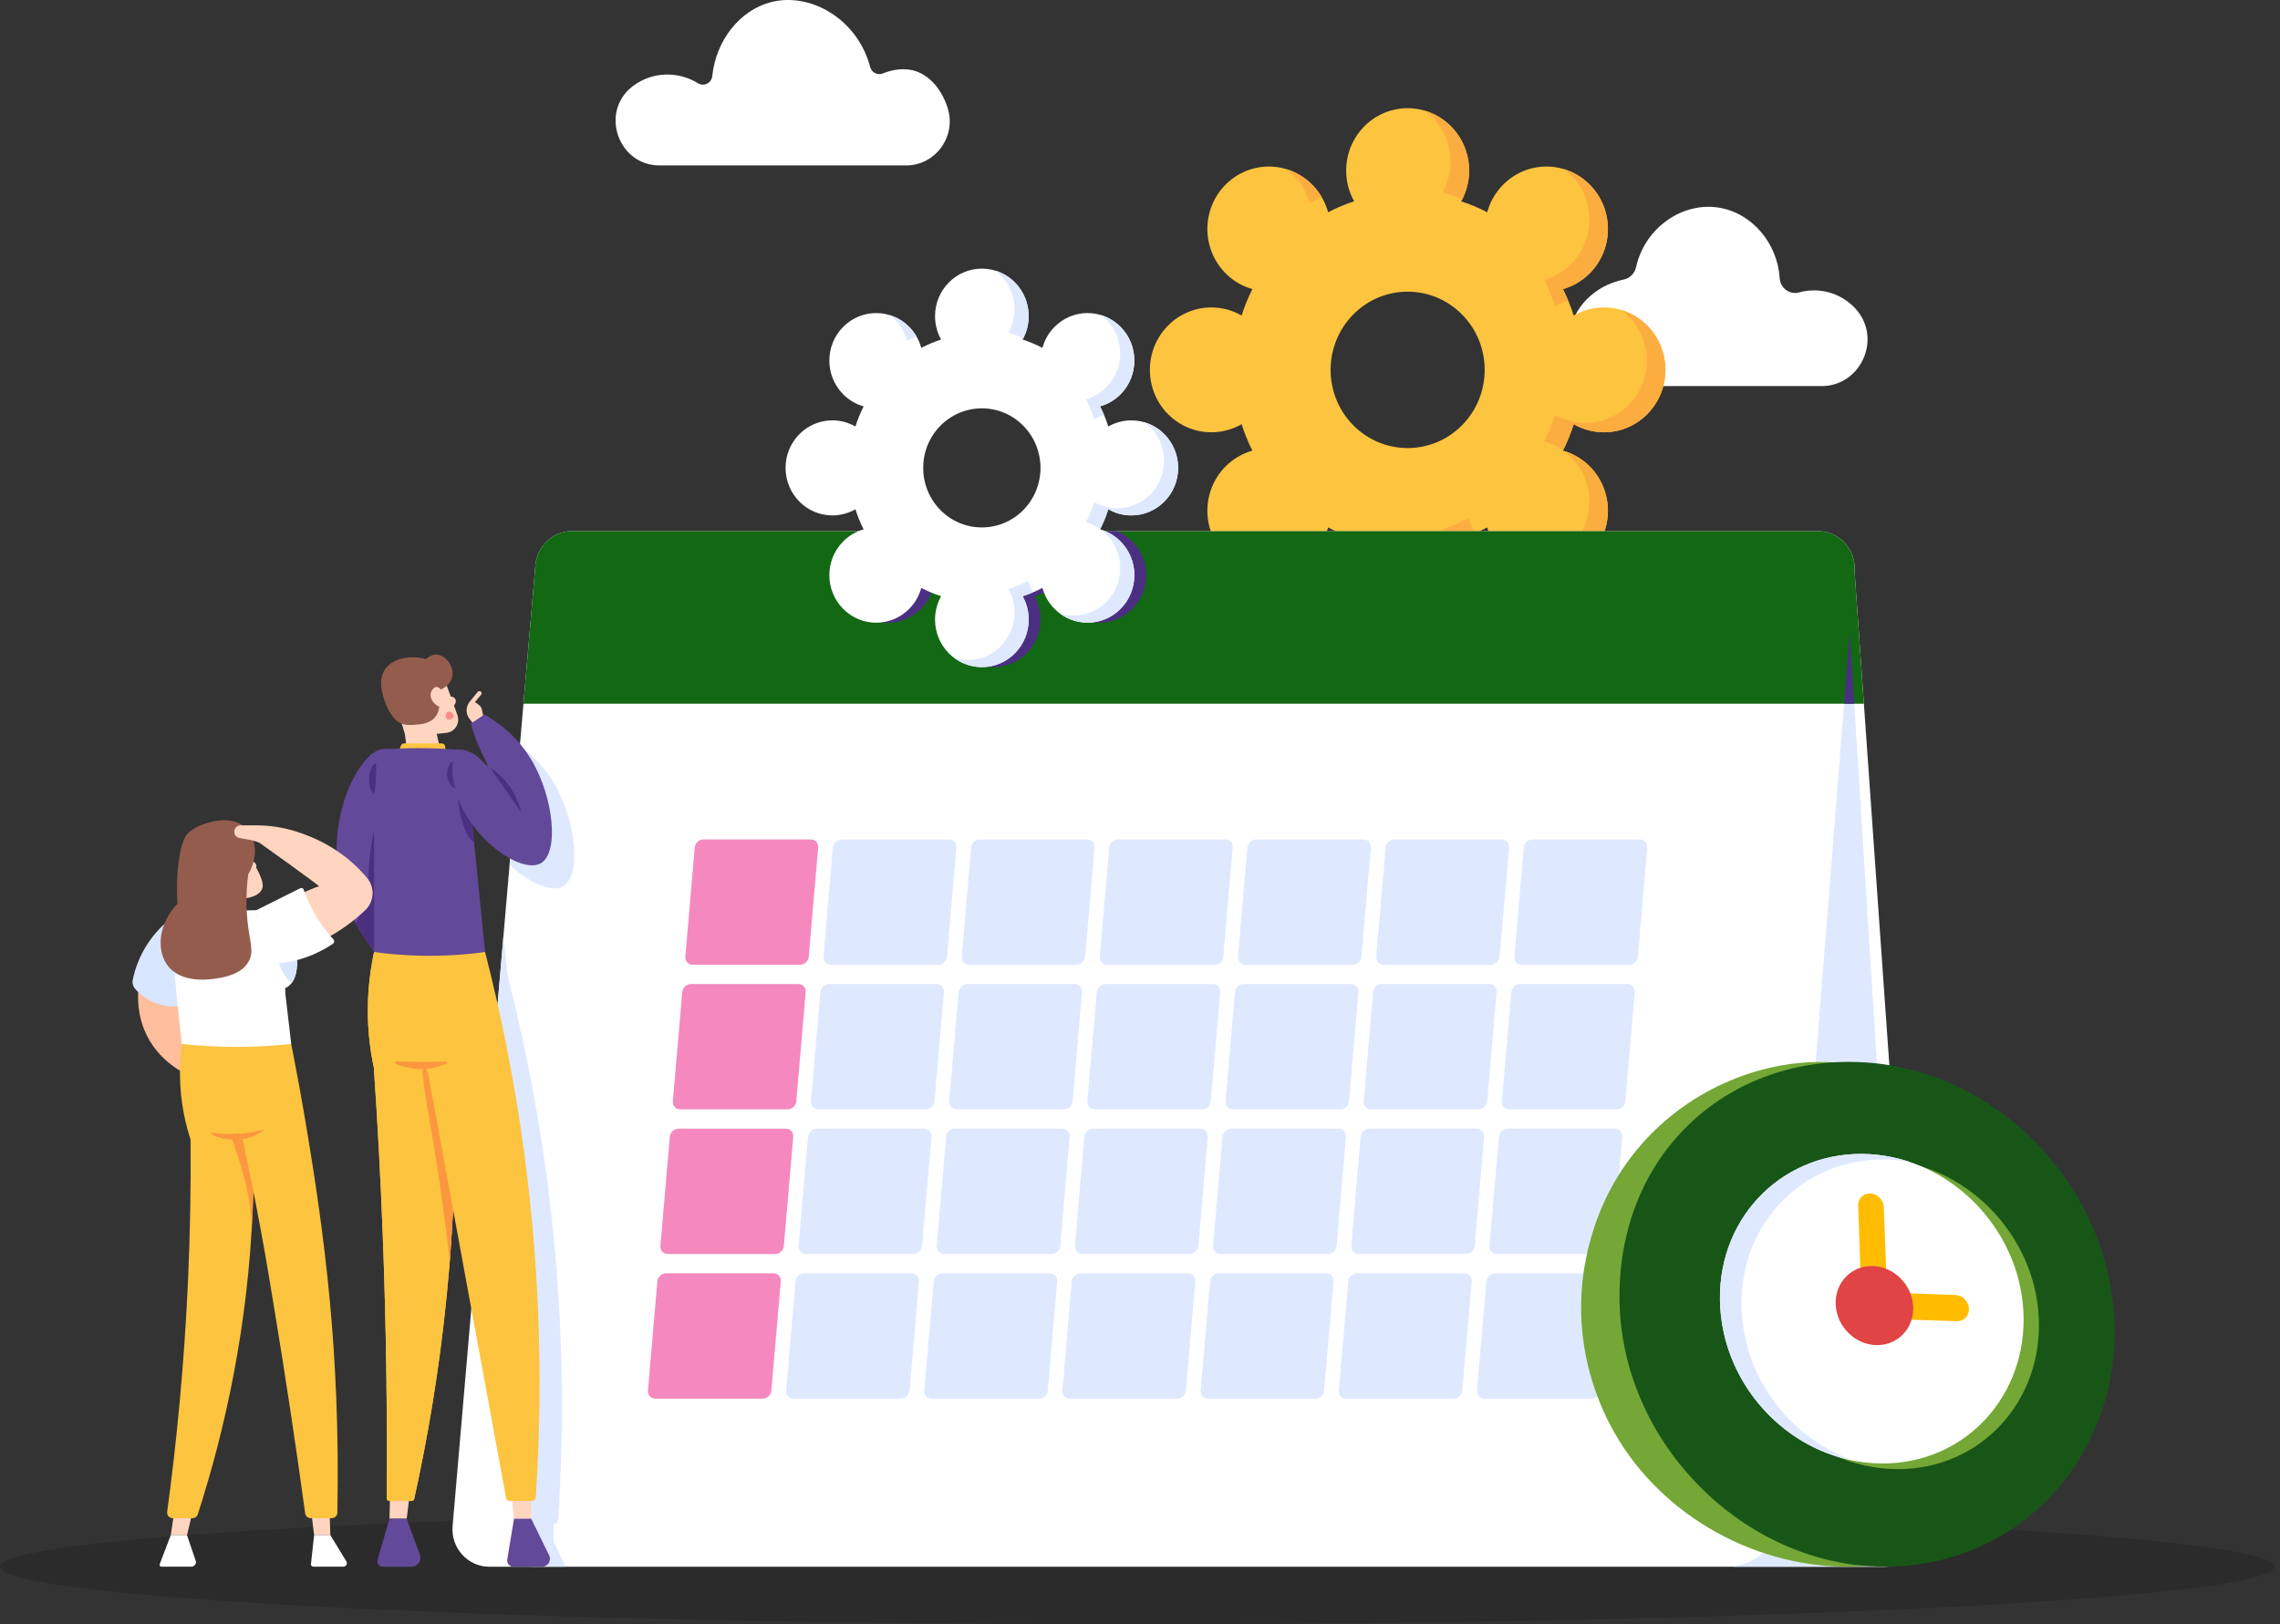 <svg width="240" height="171" viewBox="0 0 240 171" fill="none" xmlns="http://www.w3.org/2000/svg">
<rect x="0" y="0" width="240" height="171" fill="#333333" stroke="none"/>
<g id="object" clip-path="url(#clip0_963_42139)">
<path id="Vector" d="M119.7 171C185.808 171 239.4 168.289 239.4 164.945C239.4 161.601 185.808 158.891 119.7 158.891C53.592 158.891 0 161.601 0 164.945C0 168.289 53.592 171 119.7 171Z" fill="black" fill-opacity="0.15"/>
<g id="Group">
<path id="Vector_2" d="M170.002 40.648H191.743C195.885 40.648 198.14 35.641 195.349 32.533C195.306 32.485 195.261 32.437 195.216 32.39C193.671 30.779 191.411 30.228 189.378 30.784C188.379 31.057 187.4 30.334 187.335 29.284C187.104 25.603 184.419 22.424 180.943 21.862C177.084 21.237 173.136 23.983 172.219 28.123C172.074 28.774 171.576 29.293 170.931 29.426C167.822 30.062 165.532 32.442 165.233 35.158C165.182 35.614 165.191 36.052 165.244 36.468C165.548 38.873 167.614 40.648 170.003 40.648H170.002Z" fill="white"/>
<path id="Vector_3" d="M69.415 17.417H95.374C98.482 17.417 100.718 14.336 99.745 11.339C99.131 9.448 97.939 8.051 96.496 7.528C95.192 7.056 93.86 7.361 92.91 7.736C92.359 7.954 91.747 7.631 91.595 7.05C90.275 2.02 85.291 -0.894 81.073 0.246C77.878 1.109 75.368 4.232 74.976 8.008C74.9 8.742 74.092 9.148 73.473 8.764C71.423 7.495 68.747 7.52 66.727 8.986C66.672 9.025 66.618 9.065 66.565 9.106C63.114 11.791 65.068 17.417 69.416 17.417H69.415Z" fill="white"/>
</g>
<g id="Group_2">
<path id="Vector_4" d="M168.836 45.511C172.411 45.511 175.308 42.569 175.308 38.94C175.308 35.31 172.411 32.368 168.836 32.368C167.678 32.368 166.593 32.678 165.653 33.219C165.352 32.268 164.973 31.337 164.518 30.437C165.559 30.144 166.543 29.584 167.361 28.752C169.889 26.186 169.889 22.025 167.361 19.459C164.833 16.893 160.735 16.893 158.208 19.459C157.39 20.29 156.838 21.289 156.549 22.346C155.662 21.884 154.745 21.499 153.809 21.194C154.342 20.239 154.647 19.137 154.647 17.962C154.647 14.333 151.749 11.391 148.174 11.391C144.6 11.391 141.702 14.332 141.702 17.962C141.702 19.138 142.007 20.239 142.54 21.194C141.603 21.499 140.687 21.884 139.8 22.346C139.511 21.289 138.96 20.29 138.14 19.459C135.612 16.893 131.515 16.893 128.988 19.459C126.46 22.026 126.46 26.186 128.988 28.752C129.806 29.583 130.79 30.144 131.831 30.437C131.376 31.337 130.997 32.269 130.696 33.219C129.756 32.678 128.67 32.368 127.513 32.368C123.939 32.368 121.04 35.31 121.04 38.94C121.04 42.569 123.938 45.511 127.513 45.511C128.671 45.511 129.756 45.201 130.696 44.66C130.997 45.611 131.376 46.542 131.831 47.443C130.79 47.735 129.806 48.295 128.988 49.127C126.46 51.694 126.46 55.854 128.988 58.42C131.515 60.986 135.613 60.986 138.14 58.42C138.959 57.589 139.511 56.59 139.8 55.533C140.688 55.995 141.604 56.38 142.54 56.685C142.007 57.64 141.702 58.742 141.702 59.917C141.702 63.546 144.6 66.489 148.174 66.489C151.749 66.489 154.647 63.547 154.647 59.917C154.647 58.741 154.342 57.64 153.809 56.685C154.746 56.38 155.662 55.995 156.549 55.533C156.838 56.59 157.389 57.589 158.208 58.42C160.736 60.986 164.834 60.986 167.361 58.42C169.889 55.853 169.889 51.693 167.361 49.127C166.543 48.296 165.559 47.735 164.518 47.443C164.973 46.542 165.352 45.61 165.653 44.66C166.593 45.201 167.679 45.511 168.836 45.511ZM153.908 44.761C150.741 47.976 145.607 47.976 142.439 44.761C139.273 41.546 139.273 36.334 142.439 33.119C145.606 29.904 150.74 29.904 153.908 33.119C157.074 36.334 157.074 41.546 153.908 44.761Z" fill="#FCC43F"/>
<path id="Vector_5" d="M129.761 29.425C129.793 29.45 129.825 29.474 129.858 29.496C129.863 29.483 129.87 29.471 129.875 29.459C129.837 29.448 129.799 29.438 129.761 29.425ZM138.138 19.461C137.349 18.66 136.408 18.109 135.408 17.808C135.68 18.009 135.939 18.233 136.185 18.483C137.004 19.314 137.555 20.313 137.844 21.371C138.266 21.149 138.698 20.947 139.132 20.763C138.862 20.298 138.532 19.861 138.138 19.461ZM150.017 11.664C151.637 12.858 152.691 14.797 152.691 16.985C152.691 18.161 152.387 19.264 151.853 20.218C152.546 20.445 153.23 20.713 153.897 21.028C154.374 20.113 154.644 19.07 154.644 17.963C154.644 14.985 152.692 12.47 150.016 11.664H150.017ZM155.259 56.142C154.965 55.64 154.744 55.105 154.594 54.555C153.707 55.017 152.791 55.402 151.854 55.708C152.388 56.662 152.692 57.765 152.692 58.941C152.692 62.57 149.794 65.512 146.22 65.512C145.58 65.512 144.963 65.418 144.378 65.241C145.443 66.027 146.756 66.489 148.172 66.489C151.747 66.489 154.645 63.547 154.645 59.918C154.645 58.743 154.34 57.64 153.807 56.686C154.297 56.525 154.781 56.343 155.259 56.141L155.259 56.142ZM167.359 49.127C166.57 48.326 165.629 47.778 164.628 47.478C164.9 47.677 165.16 47.901 165.406 48.149C167.933 50.716 167.933 54.877 165.406 57.443C163.668 59.207 161.188 59.759 158.987 59.097C161.518 60.963 165.078 60.736 167.359 58.421C169.887 55.855 169.887 51.694 167.359 49.127ZM167.359 19.461C166.57 18.66 165.626 18.108 164.627 17.807C164.899 18.008 165.16 18.233 165.406 18.483C167.933 21.049 167.933 25.21 165.406 27.776C164.587 28.607 163.604 29.168 162.562 29.46C163.017 30.362 163.396 31.292 163.697 32.244C164.127 31.996 164.589 31.796 165.074 31.653C164.904 31.242 164.717 30.838 164.515 30.439C165.556 30.146 166.541 29.586 167.359 28.755C169.887 26.189 169.887 22.028 167.359 19.461ZM170.677 32.64C172.299 33.834 173.354 35.772 173.354 37.963C173.354 41.592 170.456 44.534 166.882 44.534C165.724 44.534 164.638 44.224 163.698 43.684C163.397 44.634 163.018 45.564 162.563 46.466C163.256 46.66 163.924 46.974 164.533 47.408C164.98 46.519 165.353 45.599 165.651 44.66C166.591 45.2 167.677 45.511 168.835 45.511C172.41 45.511 175.307 42.569 175.307 38.941C175.307 35.961 173.354 33.444 170.677 32.64H170.677Z" fill="#FCAD3F"/>
</g>
<g id="Group_3">
<path id="Vector_6" d="M198.478 164.947H51.508C49.231 164.947 47.443 162.966 47.642 160.663L56.358 59.511C56.534 57.475 58.212 55.914 60.224 55.914H191.355C193.632 55.914 195.42 57.895 195.221 60.197L202.344 161.35C202.169 163.386 200.49 164.947 198.478 164.947Z" fill="white"/>
<g id="Group_4">
<path id="Vector_7" d="M59.561 164.95L58.268 162.308V160.437H58.381C58.572 160.437 58.731 160.288 58.744 160.094C59.425 149.806 59.374 137.486 57.529 123.747C56.492 116.029 55.038 108.974 53.411 102.653C53.274 101.274 53.136 99.895 52.998 98.516L50.222 130.738C52.023 140.537 53.824 150.337 55.625 160.136C55.657 160.31 55.808 160.437 55.982 160.437H56.265L56.455 162.308L56.018 164.95H59.56H59.561Z" fill="#DEE9FF"/>
<path id="Vector_8" d="M59.286 93.304C61.221 92.188 60.654 86.311 58.236 82.33C57.182 80.594 55.87 79.371 54.72 78.531L53.643 91.029C55.7 92.99 58.087 93.995 59.285 93.304H59.286Z" fill="#DEE9FF"/>
</g>
<g id="Group_5">
<g id="Group_6">
<path id="Vector_9" d="M84.22 101.57H72.906C72.442 101.57 72.098 101.187 72.139 100.716L73.129 89.228C73.169 88.757 73.579 88.375 74.042 88.375H85.357C85.821 88.375 86.164 88.757 86.124 89.228L85.134 100.716C85.093 101.187 84.684 101.57 84.22 101.57Z" fill="#F589BF"/>
<path id="Vector_10" d="M98.766 101.57H87.451C86.987 101.57 86.644 101.187 86.685 100.716L87.674 89.228C87.715 88.757 88.124 88.375 88.588 88.375H99.903C100.367 88.375 100.71 88.757 100.669 89.228L99.68 100.716C99.639 101.187 99.23 101.57 98.766 101.57Z" fill="#DEE9FF"/>
<path id="Vector_11" d="M113.311 101.57H101.997C101.533 101.57 101.19 101.187 101.23 100.716L102.22 89.228C102.26 88.757 102.67 88.375 103.134 88.375H114.448C114.912 88.375 115.255 88.757 115.215 89.228L114.225 100.716C114.185 101.187 113.775 101.57 113.311 101.57Z" fill="#DEE9FF"/>
<path id="Vector_12" d="M127.853 101.57H116.538C116.074 101.57 115.731 101.187 115.772 100.716L116.761 89.228C116.802 88.757 117.211 88.375 117.675 88.375H128.99C129.454 88.375 129.797 88.757 129.756 89.228L128.767 100.716C128.726 101.187 128.317 101.57 127.853 101.57Z" fill="#DEE9FF"/>
<path id="Vector_13" d="M142.399 101.57H131.084C130.62 101.57 130.277 101.187 130.317 100.716L131.307 89.228C131.348 88.757 131.757 88.375 132.221 88.375H143.536C144 88.375 144.343 88.757 144.302 89.228L143.312 100.716C143.272 101.187 142.863 101.57 142.399 101.57Z" fill="#DEE9FF"/>
<path id="Vector_14" d="M156.944 101.57H145.629C145.166 101.57 144.822 101.187 144.863 100.716L145.853 89.228C145.893 88.757 146.302 88.375 146.766 88.375H158.081C158.545 88.375 158.888 88.757 158.848 89.228L157.858 100.716C157.817 101.187 157.408 101.57 156.944 101.57Z" fill="#DEE9FF"/>
<path id="Vector_15" d="M171.49 101.57H160.175C159.711 101.57 159.368 101.187 159.409 100.716L160.398 89.228C160.439 88.757 160.848 88.375 161.312 88.375H172.627C173.091 88.375 173.434 88.757 173.393 89.228L172.404 100.716C172.363 101.187 171.954 101.57 171.49 101.57Z" fill="#DEE9FF"/>
</g>
<g id="Group_7">
<path id="Vector_16" d="M82.907 116.796H71.592C71.128 116.796 70.785 116.415 70.826 115.943L71.815 104.455C71.856 103.984 72.265 103.602 72.729 103.602H84.044C84.508 103.602 84.851 103.984 84.81 104.455L83.821 115.943C83.78 116.414 83.371 116.796 82.907 116.796Z" fill="#F589BF"/>
<path id="Vector_17" d="M97.453 116.796H86.138C85.674 116.796 85.331 116.415 85.371 115.943L86.361 104.455C86.401 103.984 86.811 103.602 87.275 103.602H98.59C99.053 103.602 99.397 103.984 99.356 104.455L98.366 115.943C98.326 116.414 97.916 116.796 97.453 116.796Z" fill="#DEE9FF"/>
<path id="Vector_18" d="M111.998 116.796H100.683C100.219 116.796 99.876 116.415 99.917 115.943L100.906 104.455C100.947 103.984 101.356 103.602 101.82 103.602H113.135C113.599 103.602 113.942 103.984 113.901 104.455L112.912 115.943C112.871 116.414 112.462 116.796 111.998 116.796Z" fill="#DEE9FF"/>
<path id="Vector_19" d="M126.54 116.796H115.225C114.761 116.796 114.418 116.415 114.459 115.943L115.448 104.455C115.489 103.984 115.898 103.602 116.362 103.602H127.677C128.141 103.602 128.484 103.984 128.443 104.455L127.454 115.943C127.413 116.414 127.004 116.796 126.54 116.796Z" fill="#DEE9FF"/>
<path id="Vector_20" d="M141.085 116.796H129.771C129.307 116.796 128.964 116.415 129.004 115.943L129.994 104.455C130.034 103.984 130.444 103.602 130.908 103.602H142.222C142.686 103.602 143.029 103.984 142.989 104.455L141.999 115.943C141.959 116.414 141.549 116.796 141.085 116.796Z" fill="#DEE9FF"/>
<path id="Vector_21" d="M155.631 116.796H144.316C143.852 116.796 143.509 116.415 143.55 115.943L144.539 104.455C144.58 103.984 144.989 103.602 145.453 103.602H156.768C157.232 103.602 157.575 103.984 157.534 104.455L156.545 115.943C156.504 116.414 156.095 116.796 155.631 116.796Z" fill="#DEE9FF"/>
<path id="Vector_22" d="M170.176 116.796H158.862C158.398 116.796 158.054 116.415 158.095 115.943L159.085 104.455C159.125 103.984 159.535 103.602 159.998 103.602H171.313C171.777 103.602 172.12 103.984 172.08 104.455L171.09 115.943C171.049 116.414 170.64 116.796 170.176 116.796Z" fill="#DEE9FF"/>
</g>
<g id="Group_8">
<path id="Vector_23" d="M81.598 132.023H70.283C69.819 132.023 69.476 131.641 69.516 131.169L70.506 119.682C70.547 119.211 70.956 118.828 71.42 118.828H82.735C83.199 118.828 83.542 119.211 83.501 119.682L82.511 131.169C82.471 131.64 82.062 132.023 81.598 132.023Z" fill="#F589BF"/>
<path id="Vector_24" d="M96.143 132.023H84.829C84.365 132.023 84.022 131.641 84.062 131.169L85.052 119.682C85.092 119.211 85.502 118.828 85.966 118.828H97.28C97.744 118.828 98.087 119.211 98.047 119.682L97.057 131.169C97.016 131.64 96.607 132.023 96.143 132.023Z" fill="#DEE9FF"/>
<path id="Vector_25" d="M110.689 132.023H99.374C98.91 132.023 98.567 131.641 98.608 131.169L99.597 119.682C99.638 119.211 100.047 118.828 100.511 118.828H111.826C112.29 118.828 112.633 119.211 112.592 119.682L111.603 131.169C111.562 131.64 111.153 132.023 110.689 132.023Z" fill="#DEE9FF"/>
<path id="Vector_26" d="M125.231 132.023H113.916C113.452 132.023 113.109 131.641 113.149 131.169L114.139 119.682C114.18 119.211 114.589 118.828 115.053 118.828H126.367C126.831 118.828 127.175 119.211 127.134 119.682L126.144 131.169C126.104 131.64 125.694 132.023 125.231 132.023Z" fill="#DEE9FF"/>
<path id="Vector_27" d="M139.776 132.023H128.461C127.997 132.023 127.654 131.641 127.695 131.169L128.685 119.682C128.725 119.211 129.134 118.828 129.598 118.828H140.913C141.377 118.828 141.72 119.211 141.68 119.682L140.69 131.169C140.649 131.64 140.24 132.023 139.776 132.023Z" fill="#DEE9FF"/>
<path id="Vector_28" d="M154.322 132.023H143.007C142.543 132.023 142.2 131.641 142.241 131.169L143.23 119.682C143.271 119.211 143.68 118.828 144.144 118.828H155.459C155.923 118.828 156.266 119.211 156.225 119.682L155.236 131.169C155.195 131.64 154.786 132.023 154.322 132.023Z" fill="#DEE9FF"/>
<path id="Vector_29" d="M168.867 132.023H157.553C157.089 132.023 156.746 131.641 156.786 131.169L157.776 119.682C157.816 119.211 158.226 118.828 158.69 118.828H170.004C170.468 118.828 170.811 119.211 170.771 119.682L169.781 131.169C169.741 131.64 169.331 132.023 168.867 132.023Z" fill="#DEE9FF"/>
</g>
<g id="Group_9">
<path id="Vector_30" d="M80.285 147.249H68.97C68.506 147.249 68.163 146.867 68.203 146.396L69.193 134.908C69.234 134.437 69.643 134.055 70.107 134.055H81.422C81.885 134.055 82.229 134.436 82.188 134.908L81.198 146.396C81.158 146.867 80.749 147.249 80.285 147.249Z" fill="#F589BF"/>
<path id="Vector_31" d="M94.83 147.249H83.516C83.052 147.249 82.708 146.867 82.749 146.396L83.739 134.908C83.779 134.437 84.189 134.055 84.652 134.055H95.967C96.431 134.055 96.774 134.436 96.734 134.908L95.744 146.396C95.703 146.867 95.294 147.249 94.83 147.249Z" fill="#DEE9FF"/>
<path id="Vector_32" d="M109.376 147.249H98.061C97.597 147.249 97.254 146.867 97.294 146.396L98.284 134.908C98.325 134.437 98.734 134.055 99.198 134.055H110.513C110.977 134.055 111.32 134.436 111.279 134.908L110.29 146.396C110.249 146.867 109.84 147.249 109.376 147.249Z" fill="#DEE9FF"/>
<path id="Vector_33" d="M123.917 147.249H112.603C112.139 147.249 111.796 146.867 111.836 146.396L112.826 134.908C112.866 134.437 113.276 134.055 113.74 134.055H125.054C125.518 134.055 125.861 134.436 125.821 134.908L124.831 146.396C124.791 146.867 124.381 147.249 123.917 147.249Z" fill="#DEE9FF"/>
<path id="Vector_34" d="M138.463 147.249H127.148C126.684 147.249 126.341 146.867 126.382 146.396L127.371 134.908C127.412 134.437 127.821 134.055 128.285 134.055H139.6C140.064 134.055 140.407 134.436 140.366 134.908L139.377 146.396C139.336 146.867 138.927 147.249 138.463 147.249Z" fill="#DEE9FF"/>
<path id="Vector_35" d="M153.009 147.249H141.694C141.23 147.249 140.887 146.867 140.927 146.396L141.917 134.908C141.958 134.437 142.367 134.055 142.831 134.055H154.146C154.61 134.055 154.953 134.436 154.912 134.908L153.922 146.396C153.882 146.867 153.473 147.249 153.009 147.249Z" fill="#DEE9FF"/>
<path id="Vector_36" d="M167.554 147.249H156.239C155.775 147.249 155.432 146.867 155.473 146.396L156.463 134.908C156.503 134.437 156.912 134.055 157.376 134.055H168.691C169.155 134.055 169.498 134.436 169.458 134.908L168.468 146.396C168.427 146.867 168.018 147.249 167.554 147.249Z" fill="#DEE9FF"/>
</g>
</g>
<path id="Vector_37" d="M198.478 164.945C199.37 164.945 200.196 164.637 200.855 164.118L194.709 66.648L187.304 160.025C187.133 162.185 185.662 164.012 183.61 164.612L182.472 164.945H198.478Z" fill="#DEE9FF"/>
<path id="Vector_38" d="M191.354 55.914H60.222C58.21 55.914 56.532 57.476 56.356 59.511L55.1 74.087H196.197L195.219 60.197C195.418 57.895 193.63 55.914 191.353 55.914H191.354Z" fill="#136813"/>
<path id="Vector_39" d="M195.177 74.084L194.708 66.648L194.119 74.084H195.177Z" fill="#4B3082"/>
<path id="Vector_40" d="M96.966 64.088C97.59 63.455 98.009 62.695 98.229 61.89C98.905 62.242 99.603 62.535 100.316 62.767C99.91 63.495 99.678 64.334 99.678 65.229C99.678 66.898 100.483 68.374 101.719 69.283C101.719 69.283 101.718 69.283 101.717 69.283C101.74 69.3 101.764 69.316 101.788 69.334C101.815 69.352 101.84 69.371 101.867 69.389C101.922 69.427 101.979 69.463 102.036 69.499C102.06 69.513 102.084 69.528 102.106 69.541C102.145 69.564 102.184 69.587 102.223 69.609C102.249 69.624 102.277 69.639 102.304 69.653C102.342 69.674 102.38 69.694 102.419 69.713C102.446 69.727 102.473 69.74 102.5 69.754C102.543 69.774 102.587 69.795 102.632 69.814C102.654 69.824 102.676 69.835 102.699 69.845C102.763 69.872 102.827 69.898 102.892 69.922C102.919 69.932 102.946 69.942 102.974 69.951C103.015 69.966 103.056 69.981 103.098 69.994C103.129 70.004 103.161 70.014 103.191 70.024C103.231 70.036 103.271 70.047 103.311 70.059C103.343 70.068 103.375 70.077 103.407 70.085C103.452 70.096 103.497 70.106 103.542 70.117C103.581 70.126 103.621 70.134 103.661 70.142C103.716 70.153 103.771 70.164 103.826 70.173C103.86 70.178 103.894 70.182 103.929 70.187C103.968 70.192 104.009 70.198 104.05 70.202C104.086 70.207 104.121 70.21 104.157 70.213C104.197 70.216 104.237 70.219 104.278 70.222C104.313 70.225 104.35 70.227 104.385 70.228C104.433 70.23 104.482 70.231 104.53 70.232C104.555 70.232 104.58 70.234 104.605 70.234C106.051 70.234 107.352 69.601 108.253 68.594C109.049 67.705 109.534 66.525 109.534 65.229C109.534 64.334 109.301 63.495 108.896 62.767C108.96 62.747 109.022 62.723 109.084 62.701C109.203 62.66 109.322 62.621 109.441 62.576C109.502 62.553 109.562 62.528 109.623 62.503C109.741 62.457 109.86 62.411 109.977 62.362C109.985 62.358 109.994 62.356 110.002 62.352C110.002 62.352 110.002 62.352 110.002 62.351C110.333 62.211 110.66 62.056 110.983 61.889C111.203 62.694 111.623 63.454 112.246 64.088C112.584 64.43 112.96 64.712 113.358 64.935C113.375 64.945 113.392 64.954 113.41 64.964C113.454 64.988 113.498 65.01 113.542 65.032C113.567 65.045 113.591 65.057 113.615 65.069C113.658 65.09 113.7 65.108 113.742 65.127C113.77 65.14 113.797 65.152 113.825 65.164C113.867 65.182 113.907 65.198 113.949 65.214C113.979 65.226 114.008 65.237 114.038 65.248C114.078 65.263 114.119 65.278 114.16 65.292C114.191 65.303 114.223 65.313 114.254 65.322C114.294 65.335 114.335 65.347 114.376 65.36C114.408 65.369 114.441 65.378 114.473 65.387C114.513 65.398 114.553 65.408 114.593 65.418C114.627 65.426 114.661 65.433 114.696 65.441C114.735 65.45 114.774 65.459 114.814 65.466C114.85 65.473 114.886 65.478 114.922 65.484C114.96 65.491 114.998 65.498 115.036 65.503C115.108 65.513 115.179 65.522 115.251 65.529C115.285 65.533 115.319 65.535 115.354 65.537C115.394 65.541 115.435 65.544 115.476 65.546C115.512 65.548 115.547 65.549 115.582 65.55C115.622 65.551 115.662 65.553 115.702 65.553C115.737 65.553 115.773 65.553 115.809 65.552C115.849 65.552 115.889 65.551 115.929 65.549C115.964 65.547 115.999 65.545 116.035 65.544C116.074 65.541 116.115 65.538 116.155 65.535C116.19 65.532 116.224 65.528 116.26 65.525C116.3 65.52 116.341 65.515 116.381 65.51C116.415 65.505 116.449 65.501 116.483 65.495C116.524 65.489 116.566 65.482 116.608 65.474C116.641 65.468 116.673 65.462 116.706 65.456C116.75 65.447 116.793 65.437 116.836 65.427C116.866 65.42 116.896 65.414 116.926 65.407C116.976 65.394 117.024 65.381 117.074 65.366C117.098 65.359 117.121 65.354 117.145 65.347C117.218 65.325 117.29 65.301 117.361 65.276C117.374 65.271 117.386 65.266 117.399 65.261C117.458 65.24 117.517 65.218 117.576 65.194C117.6 65.184 117.625 65.172 117.649 65.162C117.695 65.142 117.741 65.123 117.786 65.101C117.814 65.089 117.84 65.075 117.868 65.062C117.91 65.041 117.953 65.02 117.995 64.998C118.022 64.984 118.049 64.969 118.077 64.954C118.118 64.931 118.159 64.908 118.199 64.885C118.227 64.868 118.254 64.852 118.281 64.835C118.321 64.811 118.361 64.785 118.4 64.76C118.427 64.743 118.453 64.725 118.48 64.707C118.519 64.679 118.559 64.652 118.599 64.623C118.623 64.605 118.648 64.587 118.673 64.569C118.714 64.538 118.755 64.506 118.795 64.474C118.817 64.456 118.839 64.439 118.86 64.421C118.906 64.383 118.95 64.343 118.995 64.303C119.011 64.289 119.027 64.276 119.042 64.262C119.102 64.207 119.161 64.15 119.219 64.091C121.143 62.137 121.143 58.969 119.219 57.015C119.064 56.857 118.901 56.713 118.732 56.581C118.72 56.572 118.708 56.564 118.697 56.555C118.624 56.5 118.551 56.446 118.477 56.396C118.453 56.38 118.429 56.365 118.406 56.35C118.342 56.309 118.279 56.268 118.215 56.23C118.182 56.211 118.147 56.193 118.114 56.174C118.058 56.142 118.003 56.112 117.946 56.082C117.904 56.061 117.86 56.041 117.817 56.021C117.77 55.998 117.721 55.975 117.673 55.953C117.64 55.939 117.607 55.927 117.575 55.914H91.641C91.044 56.158 90.483 56.523 89.999 57.015C88.074 58.969 88.074 62.137 89.999 64.091C91.923 66.045 95.044 66.045 96.969 64.091L96.966 64.088Z" fill="#4B3082"/>
</g>
<g id="Group_10">
<path id="Vector_41" d="M119.087 54.262C121.809 54.262 124.014 52.022 124.014 49.259C124.014 46.496 121.808 44.256 119.087 44.256C118.205 44.256 117.378 44.492 116.662 44.903C116.433 44.179 116.144 43.47 115.797 42.784C116.59 42.561 117.339 42.135 117.963 41.502C119.887 39.548 119.887 36.38 117.963 34.425C116.038 32.471 112.918 32.471 110.993 34.425C110.369 35.059 109.95 35.819 109.73 36.624C109.054 36.272 108.356 35.979 107.643 35.746C108.049 35.019 108.281 34.18 108.281 33.285C108.281 30.521 106.074 28.281 103.353 28.281C100.632 28.281 98.425 30.522 98.425 33.285C98.425 34.179 98.658 35.019 99.063 35.746C98.35 35.979 97.651 36.272 96.976 36.624C96.756 35.819 96.336 35.059 95.713 34.425C93.788 32.471 90.667 32.471 88.743 34.425C86.818 36.38 86.818 39.548 88.743 41.502C89.366 42.135 90.115 42.561 90.908 42.784C90.562 43.47 90.273 44.179 90.044 44.903C89.328 44.491 88.501 44.256 87.619 44.256C84.897 44.256 82.691 46.496 82.691 49.259C82.691 52.022 84.898 54.262 87.619 54.262C88.5 54.262 89.328 54.026 90.044 53.615C90.273 54.338 90.562 55.047 90.908 55.733C90.115 55.956 89.366 56.383 88.743 57.016C86.818 58.97 86.818 62.138 88.743 64.092C90.667 66.046 93.788 66.046 95.713 64.092C96.336 63.459 96.756 62.699 96.976 61.894C97.651 62.246 98.35 62.539 99.063 62.771C98.657 63.499 98.425 64.338 98.425 65.233C98.425 67.997 100.632 70.237 103.353 70.237C106.074 70.237 108.281 67.996 108.281 65.233C108.281 64.339 108.048 63.499 107.643 62.771C108.356 62.539 109.054 62.246 109.73 61.894C109.95 62.699 110.369 63.459 110.993 64.092C112.918 66.046 116.038 66.046 117.963 64.092C119.887 62.138 119.887 58.97 117.963 57.016C117.339 56.383 116.59 55.956 115.797 55.733C116.144 55.047 116.433 54.338 116.662 53.615C117.378 54.027 118.205 54.262 119.087 54.262ZM107.719 53.692C105.307 56.14 101.398 56.14 98.987 53.692C96.575 51.243 96.575 47.274 98.987 44.826C101.398 42.378 105.307 42.378 107.719 44.826C110.13 47.274 110.13 51.243 107.719 53.692Z" fill="white"/>
<path id="Vector_42" d="M89.335 42.01C89.359 42.028 89.383 42.047 89.409 42.063C89.413 42.053 89.418 42.045 89.423 42.035C89.394 42.027 89.365 42.019 89.335 42.01H89.335ZM95.713 34.422C95.113 33.812 94.396 33.393 93.635 33.163C93.843 33.316 94.039 33.487 94.227 33.677C94.851 34.311 95.271 35.07 95.49 35.876C95.812 35.708 96.14 35.554 96.471 35.413C96.266 35.059 96.013 34.726 95.714 34.422H95.713ZM104.759 28.484C105.993 29.393 106.795 30.87 106.795 32.537C106.795 33.432 106.563 34.271 106.158 34.998C106.686 35.171 107.206 35.375 107.714 35.614C108.078 34.918 108.283 34.124 108.283 33.281C108.283 31.012 106.797 29.098 104.76 28.484H104.759ZM108.751 62.354C108.527 61.971 108.358 61.564 108.245 61.146C107.569 61.498 106.871 61.791 106.158 62.023C106.563 62.751 106.795 63.59 106.795 64.485C106.795 67.249 104.589 69.49 101.867 69.49C101.38 69.49 100.91 69.418 100.465 69.284C101.277 69.882 102.276 70.234 103.355 70.234C106.077 70.234 108.283 67.994 108.283 65.23C108.283 64.335 108.051 63.496 107.646 62.769C108.019 62.647 108.387 62.508 108.752 62.354H108.751ZM117.965 57.012C117.364 56.402 116.647 55.984 115.886 55.756C116.093 55.907 116.291 56.078 116.478 56.267C118.402 58.221 118.402 61.389 116.478 63.343C115.154 64.687 113.266 65.107 111.59 64.603C113.517 66.023 116.229 65.851 117.965 64.088C119.89 62.134 119.89 58.965 117.965 57.011L117.965 57.012ZM117.965 34.422C117.364 33.812 116.645 33.392 115.884 33.163C116.092 33.315 116.29 33.487 116.478 33.677C118.402 35.631 118.402 38.799 116.478 40.753C115.854 41.386 115.106 41.813 114.312 42.035C114.659 42.722 114.947 43.431 115.177 44.155C115.505 43.966 115.856 43.814 116.224 43.706C116.095 43.393 115.952 43.085 115.798 42.781C116.591 42.557 117.341 42.131 117.965 41.498C119.889 39.544 119.889 36.376 117.965 34.422ZM120.491 44.458C121.726 45.367 122.53 46.843 122.53 48.511C122.53 51.275 120.323 53.515 117.601 53.515C116.719 53.515 115.893 53.279 115.177 52.868C114.947 53.591 114.659 54.3 114.312 54.986C114.84 55.134 115.348 55.373 115.812 55.704C116.153 55.027 116.437 54.327 116.664 53.612C117.38 54.023 118.206 54.259 119.088 54.259C121.81 54.259 124.017 52.02 124.017 49.256C124.017 46.987 122.53 45.07 120.492 44.458H120.491Z" fill="#DEE9FF"/>
</g>
<g id="Group_11">
<path id="Vector_43" d="M219.216 138.281C219.872 147.411 215.908 155.622 209.227 160.446C203.451 164.617 197.438 164.886 195.052 164.939C185.155 165.162 175.06 159.827 169.949 150.848C168.549 148.388 166.247 143.413 166.442 136.87C166.507 134.684 167.004 127.18 172.645 120.637C177.984 114.445 185.895 111.38 193.079 111.852C206.711 112.747 218.213 124.354 219.214 138.281H219.216Z" fill="#74A736"/>
<path id="Vector_44" d="M222.518 138.284C223.56 152.768 212.969 164.943 198.354 164.943C183.739 164.943 170.471 151.942 170.471 136.511C170.471 121.08 182.275 110.929 196.383 111.855C210.015 112.75 221.517 124.357 222.518 138.284Z" fill="#185618"/>
<path id="Vector_45" d="M214.6 138.552C215.125 147.482 208.478 154.788 199.567 154.668C190.454 154.546 182.801 146.744 182.665 137.464C182.533 128.415 189.637 121.633 198.357 122.101C206.893 122.559 214.088 129.837 214.6 138.552Z" fill="#74A736"/>
<path id="Vector_46" d="M212.983 137.958C213.508 146.888 206.861 154.195 197.95 154.075C188.836 153.952 181.184 146.15 181.048 136.87C180.916 127.822 188.02 121.039 196.739 121.507C205.276 121.966 212.471 129.243 212.983 137.958Z" fill="white"/>
<path id="Vector_47" d="M201.047 122.338C200.378 122.215 199.698 122.133 199.008 122.097C190.287 121.627 183.184 128.41 183.317 137.458C183.426 144.976 188.469 151.523 195.224 153.805C187.359 152.35 181.17 145.208 181.048 136.869C180.915 127.821 188.019 121.038 196.739 121.507C198.226 121.587 199.67 121.874 201.047 122.338Z" fill="#DEE9FF"/>
<path id="Vector_48" d="M197.339 137.634C196.584 137.609 195.95 136.964 195.923 136.196L195.597 126.936C195.57 126.189 196.152 125.614 196.894 125.65C197.635 125.686 198.259 126.318 198.288 127.062L198.648 136.292C198.678 137.058 198.092 137.659 197.339 137.634H197.339Z" fill="#FFBC00"/>
<path id="Vector_49" d="M195.433 137.36C195.407 136.591 195.997 135.99 196.752 136.016L205.857 136.342C206.592 136.368 207.22 137.004 207.258 137.763C207.296 138.523 206.73 139.121 205.992 139.097L196.853 138.802C196.096 138.777 195.46 138.131 195.433 137.36Z" fill="#FFBC00"/>
<path id="Vector_50" d="M201.389 137.566C201.486 139.86 199.744 141.678 197.485 141.612C195.213 141.547 193.302 139.605 193.229 137.289C193.156 134.987 194.929 133.204 197.176 133.292C199.41 133.38 201.291 135.287 201.389 137.566Z" fill="#E04444"/>
</g>
<g id="Group_12">
<g id="Group_13">
<g id="Group_14">
<path id="Vector_51" d="M41.091 78.862C40.804 78.817 40.388 78.795 39.931 78.937C39.931 78.937 39.277 79.142 38.721 79.751C36.253 82.454 35.233 86.907 35.467 90.472C35.964 98.04 41.812 102.922 43.347 104.128C42.595 95.707 41.843 87.284 41.091 78.863V78.862Z" fill="#634999"/>
<path id="Vector_52" d="M40.019 84.75C39.732 85.743 39.349 87.24 39.068 89.095C38.623 92.032 38.958 92.409 38.593 94.13C38.324 95.399 37.888 96.385 37.434 97.191C38.492 99.173 39.808 100.783 40.962 101.975C42.438 100.484 42.909 96.073 40.019 84.75Z" fill="#4B3082"/>
</g>
<g id="Group_15">
<path id="Vector_53" d="M42.975 80.195L42.622 77.289L40.785 71.177L46.587 70.953L48.147 75.283C48.284 75.665 48.252 76.09 48.056 76.446C47.836 76.846 47.438 77.111 46.989 77.156L45.975 77.258L46.632 80.352L42.975 80.196L42.975 80.195Z" fill="#FFD5BF"/>
<path id="Vector_54" d="M41.409 75.526C41.769 75.994 42.313 76.284 42.897 76.318C43.084 76.328 43.286 76.329 43.501 76.316C44.229 76.269 45.221 76.207 45.803 75.504C46.368 74.821 46.388 73.729 45.957 72.723C46.77 72.564 47.422 72.003 47.594 71.287C47.861 70.168 46.894 68.934 45.92 68.914C45.422 68.904 45.029 69.213 44.843 69.387C42.926 68.882 41.117 69.426 40.432 70.623C39.787 71.75 40.286 73.197 40.517 73.869C40.754 74.558 41.089 75.108 41.41 75.525L41.409 75.526Z" fill="#945C4D"/>
<path id="Vector_55" d="M47.173 73.438C47.288 73.29 47.738 73.275 47.918 73.584C48.105 73.906 47.842 74.309 47.656 74.331C47.392 74.362 47.005 73.656 47.173 73.439V73.438Z" fill="#FFD5BF"/>
<path id="Vector_56" d="M46.654 73.232C46.58 72.902 46.33 72.316 45.953 72.32C45.652 72.325 45.386 72.703 45.334 73.036C45.222 73.751 46.056 74.512 46.416 74.385C46.691 74.29 46.75 73.663 46.654 73.232Z" fill="#FFD5BF"/>
<path id="Vector_57" d="M47.06 75.713C46.852 75.559 46.894 75.064 47.125 74.949C47.365 74.83 47.787 75.13 47.766 75.389C47.745 75.648 47.277 75.871 47.06 75.713Z" fill="#FF8A8A"/>
<path id="Vector_58" d="M46.995 79.724L46.85 78.576C46.828 78.398 46.679 78.266 46.504 78.266H42.529C42.382 78.266 42.251 78.359 42.2 78.499L41.687 79.929C41.6 80.169 41.785 80.42 42.036 80.405L46.668 80.124C46.87 80.111 47.02 79.929 46.995 79.724V79.724Z" fill="#FCC43F"/>
</g>
<g id="Group_16">
<path id="Vector_59" d="M41.1 155.43L40.999 159.89H42.81L43.41 155.062L41.1 155.43Z" fill="#FFD5BF"/>
<path id="Vector_60" d="M39.754 164.183L40.998 159.891H42.81L44.215 163.738C44.257 163.853 44.27 163.981 44.255 164.11C44.197 164.573 43.781 164.949 43.325 164.949H40.295C39.896 164.949 39.636 164.583 39.753 164.183H39.754Z" fill="#634999"/>
<path id="Vector_61" d="M39.375 100.234C38.88 102.54 38.519 105.538 38.833 108.992C38.945 110.225 39.13 111.365 39.353 112.403C39.745 118.149 40.061 124.037 40.291 130.063C40.656 139.611 40.777 148.844 40.702 157.737C40.7 157.893 40.824 158.02 40.978 158.02H43.332C43.462 158.02 43.574 157.929 43.602 157.801C46.467 144.822 48.444 129.298 47.765 111.855C47.594 107.448 47.264 103.214 46.814 99.164L39.377 100.235L39.375 100.234Z" fill="#FCC43F"/>
<path id="Vector_62" d="M39.375 100.234C38.88 102.54 38.519 105.538 38.833 108.992C38.945 110.225 39.13 111.365 39.353 112.403C39.745 118.149 40.061 124.037 40.291 130.063C40.656 139.611 40.777 148.844 40.702 157.737C40.7 157.893 40.824 158.02 40.978 158.02H43.332C43.462 158.02 43.574 157.929 43.602 157.801C46.467 144.822 48.444 129.298 47.765 111.855C47.594 107.448 47.264 103.214 46.814 99.164L39.377 100.235L39.375 100.234Z" fill="#FCC43F"/>
<path id="Vector_63" d="M44.684 111.994C44.072 112.209 44.953 115.957 45.997 122.685C46.657 126.934 47.082 130.436 47.342 132.78C47.738 127.765 47.939 122.528 47.888 117.088C45.781 112.695 44.999 111.883 44.684 111.994Z" fill="#FC973F"/>
<path id="Vector_64" d="M53.651 155.43L54.103 159.89H55.915V155.062L53.651 155.43Z" fill="#FFD5BF"/>
<path id="Vector_65" d="M51.061 100.232C52.688 106.554 54.141 113.608 55.178 121.326C57.023 135.066 57.075 147.385 56.394 157.673C56.38 157.867 56.222 158.017 56.03 158.017H53.633C53.458 158.017 53.307 157.889 53.276 157.715C50.533 142.794 47.791 127.875 45.049 112.955C44.44 111.601 43.821 109.887 43.419 107.851C42.659 104.008 43.008 100.731 43.419 98.609C45.967 99.15 48.514 99.691 51.063 100.232H51.061Z" fill="#FCC43F"/>
<path id="Vector_66" d="M53.395 164.183L54.106 159.891H55.917L57.801 163.738C57.858 163.853 57.888 163.981 57.888 164.11C57.888 164.573 57.518 164.949 57.062 164.949H54.032C53.633 164.949 53.329 164.583 53.395 164.183Z" fill="#634999"/>
<path id="Vector_67" d="M41.712 111.75C41.573 111.745 41.532 111.938 41.66 111.994C42.334 112.284 43.365 112.6 44.63 112.542C45.592 112.497 46.384 112.251 46.954 112.007C47.082 111.952 47.04 111.759 46.901 111.764C46.1 111.79 45.275 111.804 44.427 111.803C43.495 111.803 42.589 111.783 41.712 111.751V111.75Z" fill="#FC973F"/>
</g>
<g id="Group_17">
<path id="Vector_68" d="M51.058 100.229C49.056 100.504 46.729 100.68 44.142 100.616C42.414 100.573 40.818 100.428 39.374 100.229V80.04C39.374 79.445 39.826 78.949 40.41 78.905C41.524 78.822 42.71 78.77 43.959 78.766C45.756 78.759 47.423 78.848 48.941 78.993C49.647 86.073 50.353 93.151 51.059 100.23L51.058 100.229Z" fill="#634999"/>
<path id="Vector_69" d="M49.511 84.701C49.094 84.171 48.678 83.639 48.262 83.109C48.207 83.747 48.194 84.73 48.488 85.868C48.729 86.799 49.071 88.118 49.913 88.732L49.511 84.701Z" fill="#4B3082"/>
<path id="Vector_70" d="M38.842 81.963C38.873 81.115 39.325 80.335 39.499 80.377C39.644 80.412 39.614 81.023 39.567 81.963C39.521 82.885 39.49 83.506 39.34 83.526C39.166 83.549 38.813 82.768 38.842 81.963Z" fill="#4B3082"/>
</g>
<g id="Group_18">
<path id="Vector_71" d="M50.042 76.49L49.409 75.661C49.241 75.442 49.139 75.177 49.119 74.899C49.092 74.533 49.205 74.169 49.435 73.886L50.284 72.843C50.39 72.712 50.594 72.736 50.669 72.888C50.71 72.972 50.698 73.072 50.639 73.144L49.998 73.915C50.124 74.005 50.25 74.095 50.376 74.186C50.56 74.317 50.688 74.514 50.735 74.738C50.812 75.103 50.888 75.469 50.965 75.834L50.044 76.49H50.042Z" fill="#FFD5BF"/>
<path id="Vector_72" d="M47.735 78.994C48.044 78.932 48.467 78.891 48.94 78.994C50.386 79.309 51.15 80.719 51.295 80.614C51.416 80.526 50.821 79.591 50.298 78.346C49.938 77.49 49.723 76.749 49.594 76.24C49.584 76.201 49.6 76.16 49.634 76.137C50.072 75.841 50.511 75.544 50.95 75.249C50.976 75.231 51.01 75.229 51.038 75.245C52.37 76.014 54.388 77.445 55.885 79.91C58.301 83.892 58.87 89.769 56.934 90.884C54.85 92.085 49.177 88.162 47.884 83.006C47.498 81.469 47.564 80.069 47.736 78.995L47.735 78.994Z" fill="#634999"/>
<path id="Vector_73" d="M51.674 80.955C51.651 80.922 51.69 80.882 51.723 80.905C52.324 81.323 53.2 82.056 53.92 83.22C54.415 84.02 54.686 84.78 54.84 85.365C54.85 85.404 54.8 85.427 54.777 85.395C53.743 83.915 52.709 82.435 51.674 80.956V80.955Z" fill="#4B3082"/>
<path id="Vector_74" d="M47.883 83.001C47.767 83.061 47.197 82.502 47.083 81.775C46.951 80.931 47.475 80.129 47.612 80.165C47.727 80.196 47.519 80.799 47.672 81.868C47.778 82.601 47.968 82.957 47.884 83.002L47.883 83.001Z" fill="#4B3082"/>
</g>
</g>
<g id="Group_19">
<g id="Group_20">
<path id="Vector_75" d="M18.26 96.47C14.618 100.091 13.559 105.222 15.467 109.037C16.977 112.058 19.858 113.276 20.826 113.635C19.971 107.913 19.115 102.191 18.26 96.469V96.47Z" fill="#FFBE9C"/>
<path id="Vector_76" d="M18.26 96.469C17.264 97.223 15.572 98.739 14.561 101.22C14.282 101.906 14.097 102.559 13.977 103.15C13.906 103.492 13.998 103.848 14.226 104.109C14.654 104.597 15.401 105.276 16.524 105.665C18.033 106.188 19.318 105.874 19.77 105.742C19.267 102.651 18.763 99.56 18.261 96.469H18.26Z" fill="#D9E6FF"/>
</g>
<g id="Group_21">
<path id="Vector_77" d="M18.421 158.656L17.974 161.63H19.686L20.39 158.656H18.421Z" fill="#FFD5BF"/>
<path id="Vector_78" d="M16.821 164.65L17.974 161.625H19.685L20.618 164.378C20.637 164.436 20.638 164.503 20.62 164.572C20.564 164.775 20.357 164.941 20.157 164.941H16.998C16.845 164.941 16.762 164.806 16.821 164.65Z" fill="white"/>
<path id="Vector_79" d="M32.703 158.656L33.066 161.63H34.777L34.673 158.656H32.703Z" fill="#FFD5BF"/>
<path id="Vector_80" d="M25.211 107.734C23.189 108.46 21.168 109.186 19.146 109.911C18.89 111.846 18.796 114.386 19.354 117.26C19.544 118.244 19.788 119.147 20.056 119.963C20.101 124.748 20.022 129.745 19.787 134.932C19.394 143.558 18.615 151.652 17.598 159.16C17.55 159.519 17.824 159.838 18.18 159.838H20.262C20.516 159.838 20.742 159.673 20.82 159.428C23.719 150.448 26.123 139.544 26.61 127.076C26.735 123.87 26.725 120.787 26.61 117.839C27.578 118.243 28.545 118.646 29.513 119.05L25.21 107.735L25.211 107.734Z" fill="#FCC43F"/>
<path id="Vector_81" d="M26.669 119.794C25.912 119.381 24.808 119.158 24.501 119.541C24.262 119.839 24.604 120.386 25.116 121.937C25.359 122.671 25.53 123.429 25.746 124.171C26.001 125.05 26.294 126.487 26.519 128.989C26.554 128.354 26.585 127.718 26.61 127.076C26.708 124.571 26.722 122.143 26.669 119.794H26.669Z" fill="#FC973F"/>
<path id="Vector_82" d="M32.441 119.797C31.788 115.794 31.151 112.418 30.652 109.907C28.371 109.48 26.09 109.052 23.809 108.625C23.383 109.817 22.172 113.687 23.964 117.519C24.417 118.486 24.975 119.269 25.519 119.888C26.035 122.262 26.729 125.592 27.47 129.597C28.086 132.934 28.502 135.553 28.889 137.887C30.095 145.176 31.167 152.322 32.121 159.32C32.162 159.615 32.41 159.834 32.703 159.834H34.923C35.243 159.834 35.505 159.574 35.512 159.25C35.691 150.349 35.263 142.871 34.735 137.138C34.051 129.726 33.029 123.393 32.441 119.797Z" fill="#FCC43F"/>
<path id="Vector_83" d="M22.203 119.312C22.17 119.47 23.543 120.092 25.054 119.996C25.774 119.95 26.334 119.752 26.567 119.662C27.165 119.429 27.611 119.125 27.904 118.891C27.238 119.075 26.236 119.299 25.002 119.364C23.276 119.456 22.23 119.175 22.202 119.312H22.203Z" fill="#FC973F"/>
<path id="Vector_84" d="M32.733 164.65L33.064 161.625H34.774L36.456 164.378C36.491 164.436 36.511 164.503 36.511 164.572C36.511 164.775 36.348 164.941 36.147 164.941H32.989C32.835 164.941 32.715 164.806 32.732 164.65H32.733Z" fill="white"/>
</g>
<g id="Group_22">
<path id="Vector_85" d="M19.072 96.025C18.472 96.04 18.003 96.554 18.034 97.163C18.086 98.15 18.145 99.149 18.213 100.158C18.444 103.535 18.762 106.79 19.147 109.914C20.419 110.048 21.766 110.145 23.185 110.19C25.91 110.275 28.415 110.15 30.655 109.914C30.447 108.136 30.24 106.357 30.033 104.579C29.987 101.969 29.941 99.359 29.895 96.749C29.885 96.197 29.436 95.76 28.892 95.774C25.619 95.858 22.346 95.942 19.072 96.025V96.025Z" fill="white"/>
<path id="Vector_86" d="M27.655 97.081C28.887 96.638 31.402 99.237 31.271 101.621C31.11 104.568 28.973 104.612 27.733 103.397C26.292 101.985 26.287 97.575 27.655 97.082V97.081Z" fill="white"/>
<path id="Vector_87" d="M31.18 100.619C30.579 100.393 29.872 100.363 29.169 100.563C29.247 101.097 29.45 101.981 30.068 102.844C30.227 103.065 30.432 103.311 30.658 103.546C30.991 103.14 31.222 102.515 31.271 101.621C31.29 101.289 31.254 100.953 31.18 100.62V100.619Z" fill="#D9E6FF"/>
</g>
<g id="Group_23">
<path id="Vector_88" d="M25.344 96.743C25.23 96.035 25.117 95.329 25.004 94.621C25.265 94.626 27.089 94.642 27.567 93.63C27.779 93.183 27.69 92.611 26.659 90.775C26.307 90.148 25.846 89.372 25.257 88.496C24.612 87.538 23.375 87.2 22.341 87.696C22.329 87.701 22.318 87.707 22.306 87.713C21.323 88.184 20.792 89.284 21.026 90.361L22.168 95.622L22.44 97.27L25.344 96.743Z" fill="#FFD5BF"/>
<path id="Vector_89" d="M21.308 96.697C22.681 96.641 24.055 96.586 25.429 96.53C25.535 96.526 25.612 96.428 25.593 96.323C25.523 95.933 25.453 95.543 25.383 95.153C25.367 95.067 25.292 95.005 25.206 95.008C24.013 95.051 22.82 95.093 21.627 95.136C21.551 95.139 21.486 95.191 21.466 95.265C21.355 95.668 21.244 96.07 21.133 96.473C21.102 96.588 21.19 96.701 21.308 96.697Z" fill="#FCC43F"/>
<path id="Vector_90" d="M25.919 90.603C26.03 90.461 26.36 90.533 26.554 90.633C26.756 90.738 27.053 90.999 26.978 91.248C26.918 91.445 26.644 91.557 26.433 91.524C26.013 91.458 25.764 90.802 25.919 90.603Z" fill="#FFD5BF"/>
<path id="Vector_91" d="M18.666 92.152C18.666 92.152 18.848 88.48 19.858 87.652C20.221 87.355 20.646 87.085 21.142 86.878C21.431 86.756 24.533 85.503 26.102 87.4C27.058 88.556 27.085 90.445 26.132 92.037C25.861 94.063 25.922 95.717 26.044 96.908C26.278 99.197 26.775 100.149 26.174 101.227C25.406 102.602 23.571 102.89 22.787 103.014C22.127 103.118 19.04 103.602 17.598 101.585C16.414 99.928 16.738 97.143 18.677 95.154C18.606 93.915 18.629 92.886 18.667 92.153L18.666 92.152Z" fill="#945C4D"/>
</g>
<g id="Group_24">
<path id="Vector_92" d="M28.651 100.786C30.829 100.365 34.241 99.356 37.458 96.699C37.813 96.406 38.146 96.109 38.458 95.812C39.385 94.928 39.481 93.457 38.665 92.468C38.536 92.311 38.402 92.155 38.263 92C36.023 89.501 33.309 88.206 31.111 87.52C29.75 87.096 28.331 86.891 26.907 86.891H25.322C25.064 86.891 24.83 87.043 24.722 87.28L24.718 87.289C24.541 87.678 24.766 88.13 25.177 88.221C25.889 88.379 26.586 88.4 27.317 88.73C27.317 88.73 33.652 93.239 33.592 93.328C33.59 93.33 33.584 93.328 33.582 93.328C33.42 93.288 31.504 94.118 26.99 96.24C27.544 97.755 28.097 99.271 28.651 100.786H28.651Z" fill="#FFD5BF"/>
<path id="Vector_93" d="M26.987 95.823C28.529 95.052 30.071 94.281 31.612 93.511C31.75 93.442 31.915 93.511 31.966 93.657C32.44 95.004 33.197 96.592 34.438 98.133C34.654 98.4 34.871 98.651 35.089 98.886C35.222 99.03 35.196 99.26 35.034 99.369C33.895 100.129 32.156 101.039 29.909 101.352C29.14 101.46 28.429 101.481 27.796 101.455C27.526 99.578 27.256 97.701 26.987 95.823V95.823Z" fill="white"/>
</g>
</g>
</g>
</g>
<defs>
<clipPath id="clip0_963_42139">
<rect width="239.4" height="171" fill="white"/>
</clipPath>
</defs>
</svg>
